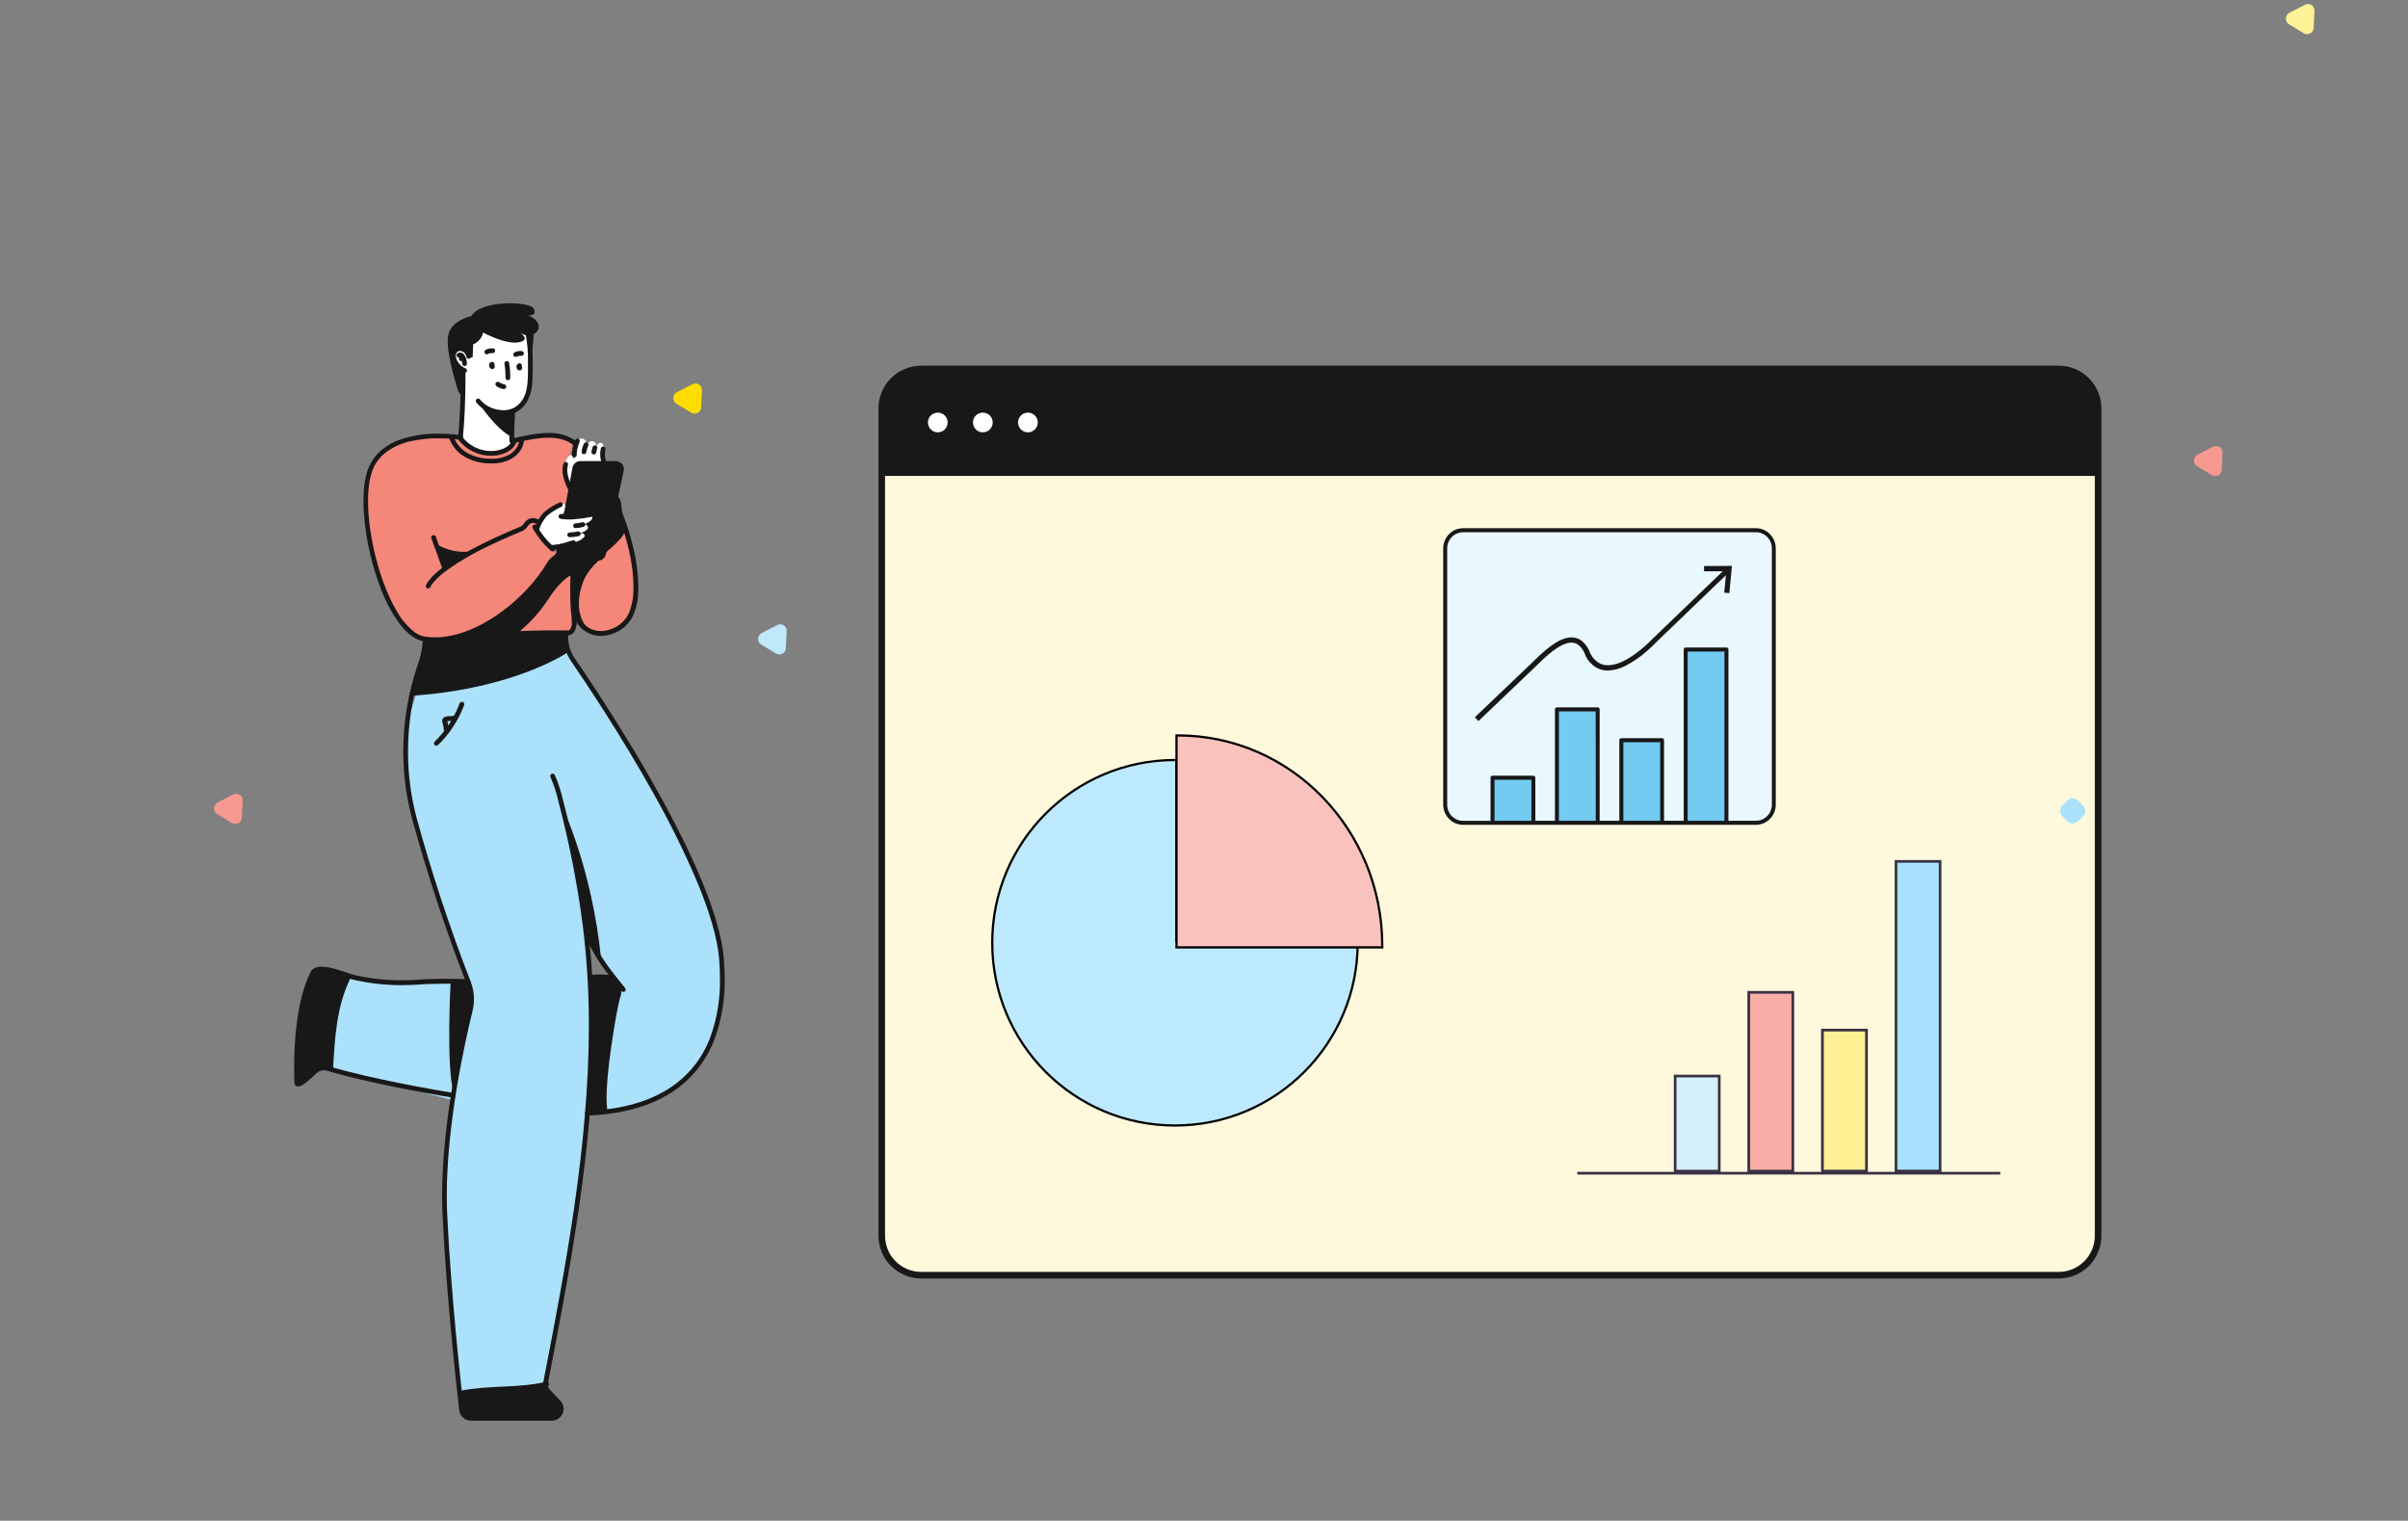 <svg width="540" height="341" viewBox="0 0 540 341" fill="none" xmlns="http://www.w3.org/2000/svg">
<rect x="0" y="0" width="540" height="341" fill="#808080" stroke="none"/>
<g clip-path="url(#clip0_633_39332)">
<g clip-path="url(#clip1_633_39332)">
<path d="M461.645 82.737H206.583C201.697 82.737 197.736 86.699 197.736 91.586V277.096C197.736 281.984 201.697 285.945 206.583 285.945H461.645C466.531 285.945 470.492 281.984 470.492 277.096V91.586C470.492 86.699 466.531 82.737 461.645 82.737Z" fill="#FEF9DC"/>
<path d="M206.583 82.737H461.66C464.006 82.737 466.256 83.67 467.915 85.329C469.574 86.989 470.506 89.239 470.506 91.586V106.725H197.736V91.586C197.736 89.239 198.668 86.989 200.327 85.329C201.986 83.67 204.237 82.737 206.583 82.737Z" fill="#181818"/>
<path d="M210.305 96.947C211.527 96.947 212.517 95.957 212.517 94.735C212.517 93.513 211.527 92.523 210.305 92.523C209.084 92.523 208.094 93.513 208.094 94.735C208.094 95.957 209.084 96.947 210.305 96.947Z" fill="white"/>
<path d="M220.405 96.947C221.626 96.947 222.617 95.957 222.617 94.735C222.617 93.513 221.626 92.523 220.405 92.523C219.184 92.523 218.193 93.513 218.193 94.735C218.193 95.957 219.184 96.947 220.405 96.947Z" fill="white"/>
<path d="M230.512 96.947C231.734 96.947 232.724 95.957 232.724 94.735C232.724 93.513 231.734 92.523 230.512 92.523C229.291 92.523 228.301 93.513 228.301 94.735C228.301 95.957 229.291 96.947 230.512 96.947Z" fill="white"/>
<path d="M206.584 286.683H461.661C464.202 286.683 466.64 285.673 468.437 283.875C470.235 282.077 471.244 279.639 471.244 277.097V91.586C471.244 89.044 470.235 86.606 468.437 84.808C466.64 83.01 464.202 82 461.661 82H206.584C204.042 82 201.604 83.01 199.807 84.808C198.01 86.606 197 89.044 197 91.586V277.097C197 279.639 198.01 282.077 199.807 283.875C201.604 285.673 204.042 286.683 206.584 286.683ZM198.474 91.586C198.474 89.435 199.329 87.372 200.85 85.851C202.37 84.329 204.433 83.475 206.584 83.475H461.661C463.811 83.475 465.874 84.329 467.395 85.851C468.916 87.372 469.77 89.435 469.77 91.586V277.097C469.77 279.248 468.916 281.311 467.395 282.832C465.874 284.353 463.811 285.208 461.661 285.208H206.584C204.433 285.208 202.37 284.353 200.85 282.832C199.329 281.311 198.474 279.248 198.474 277.097V91.586Z" fill="#181818"/>
</g>
</g>
<path d="M435.071 193.155H425.188V262.594H435.071V193.155Z" fill="#A7E1FF"/>
<path d="M418.566 230.99H408.682V262.595H418.566V230.99Z" fill="#CCCCCC"/>
<path d="M402.046 222.521H392.162V262.606H402.046V222.521Z" fill="#CCCCCC"/>
<path d="M385.544 241.289H375.66V262.606H385.544V241.289Z" fill="#D6F0FB"/>
<path d="M435.071 193.155H425.188V262.594H435.071V193.155Z" stroke="#3A3144" stroke-width="0.6" stroke-miterlimit="10"/>
<path d="M418.566 230.99H408.682V262.595H418.566V230.99Z" fill="#FDF194" stroke="#3A3144" stroke-width="0.6" stroke-miterlimit="10"/>
<path d="M402.046 222.521H392.162V262.606H402.046V222.521Z" fill="#F8ADA6" stroke="#3A3144" stroke-width="0.6" stroke-miterlimit="10"/>
<path d="M385.544 241.289H375.66V262.606H385.544V241.289Z" stroke="#3A3144" stroke-width="0.6" stroke-miterlimit="10"/>
<path d="M353.711 263.076H448.563" stroke="#3A3144" stroke-width="0.6" stroke-miterlimit="10"/>
<path d="M263.835 170.766V170.421H263.49C240.859 170.421 222.512 188.769 222.512 211.4C222.512 234.031 240.859 252.379 263.49 252.379C286.122 252.379 304.469 234.031 304.469 211.4V211.056H304.125H263.835V170.766Z" fill="#BDE9FF" stroke="black" stroke-width="0.5"/>
<path d="M264.178 164.911H263.834V165.255V212.088V212.433H264.178H309.634H309.978V212.088C309.971 186.041 289.476 164.911 264.178 164.911Z" fill="#F9C2BC" stroke="black" stroke-width="0.5"/>
<path d="M393.773 118.897H328.089C325.88 118.897 324.09 120.723 324.09 122.976V180.424C324.09 182.676 325.88 184.502 328.089 184.502H393.773C395.982 184.502 397.774 182.676 397.774 180.424V122.976C397.774 120.723 395.982 118.897 393.773 118.897Z" fill="#E9F7FE"/>
<path d="M387.16 145.648H378.021V184.507H387.16V145.648Z" fill="#73CBF2"/>
<path d="M372.72 165.977H363.58V184.503H372.72V165.977Z" fill="#73CBF2"/>
<path d="M358.285 159.066H349.146V184.502H358.285V159.066Z" fill="#73CBF2"/>
<path d="M343.843 174.375H334.705V184.503H343.843V174.375Z" fill="#73CBF2"/>
<path d="M382.137 126.928V128.097H386.337L370.542 143.292L370.483 143.355C369.359 144.515 368.139 145.576 366.839 146.527C365.874 147.247 364.842 147.868 363.758 148.381C362.77 148.867 361.694 149.139 360.599 149.178C359.842 149.192 359.096 148.988 358.447 148.589C357.669 148.073 357.038 147.355 356.621 146.509C356.264 145.463 355.651 144.528 354.843 143.79C354.16 143.224 353.305 142.918 352.425 142.925C350.758 142.925 349.117 143.863 347.642 144.955C346.358 145.947 345.141 147.028 344.002 148.19L330.748 160.825L331.534 161.704L344.772 149.069C345.876 147.934 347.057 146.877 348.305 145.906C349.688 144.869 351.193 144.094 352.411 144.094C353.023 144.092 353.614 144.31 354.083 144.71C354.763 145.329 355.268 146.12 355.555 147.003V147.039V147.071C356.069 148.103 356.847 148.976 357.802 149.6C358.63 150.109 359.582 150.373 360.549 150.361C361.893 150.312 363.212 149.967 364.413 149.35C366.156 148.467 367.783 147.36 369.252 146.056C370.465 145.009 371.243 144.175 371.32 144.098L387.041 128.981L386.666 132.887L387.813 133L388.391 126.892L382.137 126.928Z" fill="#181818"/>
<path d="M323.645 122.976V180.424C323.645 181.626 324.112 182.778 324.947 183.628C325.779 184.478 326.91 184.955 328.089 184.955H393.773C394.953 184.955 396.083 184.478 396.916 183.628C397.75 182.778 398.218 181.626 398.218 180.424V122.976C398.218 121.774 397.75 120.621 396.916 119.772C396.083 118.922 394.953 118.444 393.773 118.444H328.089C326.91 118.444 325.779 118.922 324.947 119.772C324.112 120.621 323.645 121.774 323.645 122.976ZM343.414 184.049H335.147V174.845H343.414V184.049ZM357.855 184.049H349.584V159.519H357.837L357.855 184.049ZM364.043 184.049V166.43H372.296V184.049H364.043ZM386.711 184.049H378.466V146.096H386.715L386.711 184.049ZM396.307 120.411C396.637 120.748 396.897 121.148 397.077 121.588C397.254 122.028 397.347 122.5 397.347 122.976V180.424C397.347 181.385 396.972 182.307 396.305 182.987C395.638 183.667 394.733 184.049 393.792 184.049H387.604V145.643C387.604 145.524 387.558 145.411 387.475 145.326C387.433 145.283 387.384 145.249 387.33 145.226C387.276 145.203 387.217 145.19 387.159 145.19H378.02C377.903 145.19 377.791 145.238 377.706 145.323C377.623 145.408 377.577 145.523 377.577 145.643V184.049H373.167V165.977C373.167 165.857 373.121 165.741 373.038 165.656C372.953 165.571 372.841 165.524 372.724 165.524H363.579C363.463 165.524 363.35 165.571 363.265 165.656C363.182 165.741 363.136 165.857 363.136 165.977V184.049H358.726V159.066C358.726 158.946 358.68 158.831 358.597 158.746C358.512 158.661 358.4 158.613 358.283 158.613H349.138C349.022 158.613 348.909 158.661 348.826 158.746C348.741 158.831 348.695 158.946 348.695 159.066V184.049H344.303V174.392C344.303 174.272 344.257 174.157 344.174 174.072C344.09 173.987 343.977 173.939 343.86 173.939H334.704C334.645 173.939 334.587 173.95 334.532 173.973C334.478 173.995 334.429 174.028 334.387 174.07C334.347 174.113 334.315 174.163 334.292 174.218C334.27 174.273 334.258 174.333 334.258 174.392V184.067H328.089C327.145 184.067 326.243 183.685 325.575 183.005C324.908 182.325 324.533 181.403 324.533 180.442V122.976C324.533 122.015 324.908 121.092 325.575 120.412C326.243 119.733 327.145 119.351 328.089 119.351H393.773C394.243 119.348 394.709 119.44 395.144 119.622C395.579 119.804 395.974 120.072 396.307 120.411Z" fill="#181818"/>
<path d="M48.656 182.507L51.991 184.531C52.924 185.096 54.22 184.482 54.228 183.359L54.417 179.491C54.483 178.36 53.287 177.659 52.278 178.169L48.805 179.945C47.805 180.513 47.715 181.885 48.656 182.507Z" fill="#F69991"/>
<path d="M151.657 90.507L154.992 92.531C155.925 93.095 157.22 92.482 157.227 91.359L157.416 87.492C157.483 86.36 156.287 85.659 155.279 86.169L151.806 87.945C150.806 88.513 150.714 89.885 151.657 90.507Z" fill="#FFDD00"/>
<path d="M170.657 144.507L173.991 146.531C174.925 147.096 176.22 146.482 176.228 145.359L176.416 141.491C176.483 140.36 175.287 139.659 174.278 140.169L170.805 141.945C169.805 142.513 169.715 143.885 170.657 144.507Z" fill="#BFE8FB"/>
<path d="M463.579 184.15L462.539 183.099C461.82 182.373 461.82 181.242 462.539 180.596L463.579 179.545C464.299 178.818 465.418 178.818 466.057 179.545L467.095 180.596C467.815 181.322 467.815 182.453 467.095 183.099L466.057 184.15C465.337 184.796 464.218 184.796 463.579 184.15Z" fill="#ABE1FA"/>
<path d="M492.656 104.507L495.991 106.531C496.924 107.096 498.22 106.482 498.228 105.359L498.417 101.491C498.483 100.36 497.287 99.659 496.278 100.169L492.805 101.945C491.805 102.513 491.715 103.885 492.656 104.507Z" fill="#F69991"/>
<g clip-path="url(#clip2_633_39332)">
<path d="M103.375 312.156V316.051C103.374 316.312 103.425 316.571 103.525 316.813C103.625 317.055 103.772 317.274 103.958 317.459C104.143 317.644 104.363 317.791 104.606 317.89C104.848 317.99 105.108 318.041 105.37 318.04H124.292C124.641 318.041 124.982 317.941 125.275 317.752C125.568 317.564 125.8 317.295 125.943 316.977C126.086 316.66 126.135 316.309 126.082 315.965C126.029 315.621 125.878 315.3 125.647 315.04L122.559 311.539L122.42 309.943L103.375 312.156Z" fill="#181818"/>
<path d="M160.01 207.618C154.143 187.035 137.407 161.521 126.981 145.055L96.047 146.614L92.314 158.903C85.791 176.837 104.906 219.902 104.906 219.902C95.969 220.631 86.978 220.36 78.101 219.094L76.901 222.631C75.996 225.297 75.384 228.053 75.077 230.851C74.629 234.921 74.095 239.251 74.186 239.613L101.669 246.72C98.538 265.415 100.89 293.504 103.365 312.156L122.463 310.56C125.834 293.536 130.389 266.771 131.797 249.625C157.551 248.689 166.378 229.978 160.01 207.618ZM132.277 219.221L131.573 210.002L137.626 219.221H132.277Z" fill="#ABE1FA"/>
<path d="M140.4 118.854C136.059 118.067 136.133 121.269 135.371 124.27C135.3 124.537 135.142 124.773 134.922 124.939C134.702 125.106 134.431 125.195 134.155 125.19C131.584 125.153 126.437 125.047 126.437 125.047L123.941 123.451C122.551 122.013 121.276 120.469 120.128 118.833C121.253 116.455 123.995 112.401 127.125 113.327C128.069 111.066 127.285 106.294 126.667 104.022C130.096 97.925 127.995 99.234 122.805 97.207C111.808 98.021 113.557 104.49 104.373 99.654C103.12 96.606 95.947 98.537 93.371 98.01C73.904 101.351 83.088 128.999 90.171 140.203C92.688 144.459 98.075 143.172 102.059 142.927L127.2 142.097C127.587 142.085 127.955 141.927 128.23 141.654C128.504 141.382 128.664 141.015 128.677 140.629C128.731 139.256 128.747 137.283 128.421 136.58C130.715 142.486 134.965 143.406 140.016 139.826C144.24 134.58 142.064 124.632 140.4 118.854Z" fill="#F4867A"/>
<path d="M126.884 115.657L128.986 104.708C129.029 104.482 129.152 104.277 129.331 104.132C129.511 103.986 129.736 103.907 129.967 103.91L138.26 103.985C138.414 103.99 138.565 104.028 138.703 104.097C138.84 104.165 138.962 104.263 139.058 104.383C139.154 104.502 139.223 104.642 139.261 104.791C139.298 104.939 139.302 105.095 139.274 105.246L135.247 124.036C135.169 124.393 134.97 124.713 134.683 124.942C134.397 125.17 134.041 125.294 133.674 125.291L126.884 125.201C126.703 125.198 126.525 125.155 126.362 125.075C126.199 124.995 126.057 124.879 125.945 124.737C125.833 124.595 125.754 124.429 125.715 124.253C125.675 124.076 125.676 123.893 125.716 123.717L126.004 122.466L126.884 115.657Z" fill="#181818"/>
<path d="M78.111 219.088C78.111 219.088 74.474 226.536 74.197 239.607C74.197 239.607 72.245 238.618 69.519 241.299L67.525 242.954C67.433 243.033 67.32 243.085 67.2 243.103C67.08 243.121 66.957 243.105 66.846 243.057C66.734 243.008 66.638 242.93 66.57 242.829C66.501 242.729 66.463 242.612 66.458 242.491C66.271 237.958 65.999 222.722 70.597 217.71C70.607 217.715 73.466 216.763 78.111 219.088Z" fill="#181818"/>
<path d="M113.664 92.52L115.232 99.17L114.875 99.553C114.226 100.249 113.443 100.808 112.573 101.195C111.703 101.583 110.763 101.791 109.811 101.807C108.858 101.824 107.912 101.648 107.029 101.291C106.146 100.934 105.344 100.402 104.672 99.728L103.28 98.324L103.877 88.684L101.824 80.704C101.668 80.108 101.721 79.478 101.973 78.916C102.225 78.354 102.662 77.894 103.211 77.613L113.077 70.83L118.736 73.618L118.869 85.54C118.907 88.993 116.933 91.94 113.664 92.52Z" fill="white"/>
<path d="M120.346 118.854C120.346 118.854 121.119 114.736 126.436 112.922C126.436 112.922 127.636 113.72 125.786 115.656C127.977 116.157 130.262 116.064 132.404 115.385C132.404 115.385 133.823 116.279 131.402 117.412L130.484 117.763L131.418 117.63C131.418 117.63 133.167 118.652 129.668 119.705L130.399 119.609C130.526 119.566 130.664 119.573 130.786 119.627C130.909 119.682 131.006 119.78 131.059 119.902C131.112 120.025 131.117 120.163 131.073 120.289C131.029 120.415 130.939 120.52 130.82 120.583C130.324 121.008 130.175 121.258 128.628 121.647C128.628 121.647 124.5 123.03 123.828 122.711C122.472 121.615 121.297 120.313 120.346 118.854Z" fill="white"/>
<path d="M127.952 109.709C127.952 109.709 125.712 105.368 127.04 102.995C128.368 100.622 128.795 103.373 128.795 103.373C128.795 103.373 128.629 99.441 129.627 98.638C130.693 97.771 131.829 98.882 131.403 100C130.976 101.117 131.888 98.335 133.168 99.031C134.176 99.564 133.296 100.659 133.296 100.659C133.296 100.659 134.139 98.893 134.987 99.383C135.835 99.872 134.8 103.053 135.435 103.809L130.384 103.702C129.946 103.694 129.519 103.847 129.186 104.131C128.853 104.416 128.636 104.812 128.576 105.245L127.952 109.709Z" fill="white"/>
<path d="M117.834 74.682C118.256 76.833 118.445 79.023 118.399 81.215C118.399 81.454 118.399 81.694 118.399 81.939C118.399 83.716 118.442 85.663 118.058 87.386C117.894 88.214 117.577 89.004 117.124 89.716C116.644 90.446 115.987 91.044 115.215 91.456C114.498 91.819 113.704 92.001 112.9 91.988C111.904 91.981 110.92 91.769 110.01 91.366C109.087 90.967 108.275 90.352 107.642 89.573C107.598 89.518 107.544 89.472 107.483 89.438C107.422 89.404 107.355 89.382 107.285 89.374C107.216 89.366 107.145 89.372 107.078 89.391C107.01 89.41 106.947 89.442 106.892 89.485C106.837 89.528 106.791 89.582 106.757 89.643C106.723 89.704 106.701 89.771 106.693 89.841C106.685 89.91 106.691 89.98 106.71 90.048C106.729 90.115 106.761 90.178 106.804 90.233C107.541 91.156 108.493 91.887 109.578 92.361C110.623 92.828 111.755 93.072 112.9 93.079C113.881 93.099 114.851 92.874 115.722 92.424C116.65 91.933 117.439 91.215 118.015 90.339C118.774 89.088 119.225 87.675 119.332 86.216C119.487 84.763 119.455 83.295 119.466 81.96C119.466 81.721 119.466 81.476 119.466 81.231C119.512 78.963 119.314 76.695 118.874 74.469C118.843 74.328 118.758 74.205 118.636 74.127C118.515 74.048 118.367 74.021 118.226 74.052C118.084 74.082 117.961 74.167 117.882 74.288C117.804 74.41 117.777 74.557 117.807 74.698L117.834 74.682Z" fill="#181818"/>
<path d="M110.096 81.188C109.975 81.258 109.873 81.357 109.8 81.476C109.728 81.595 109.686 81.73 109.68 81.869V81.912C109.681 82.115 109.746 82.312 109.866 82.476C109.921 82.555 109.997 82.617 110.085 82.657L110.202 82.71C110.282 82.746 110.369 82.761 110.456 82.756C110.543 82.75 110.627 82.723 110.701 82.678C110.776 82.632 110.838 82.569 110.882 82.494C110.926 82.419 110.951 82.334 110.954 82.247V82.135C110.954 82.05 110.938 81.965 110.906 81.885C110.869 81.805 110.832 81.72 110.789 81.641C110.731 81.512 110.624 81.412 110.492 81.362C110.36 81.313 110.214 81.317 110.085 81.375C110.021 81.404 109.964 81.445 109.916 81.497C109.868 81.548 109.831 81.609 109.807 81.674C109.783 81.74 109.772 81.81 109.775 81.88C109.777 81.95 109.794 82.019 109.824 82.082L109.936 82.332L110.421 82.109H109.888V82.226H110.421L110.64 81.742L110.522 81.689L110.304 82.178L110.741 81.875H110.698H110.741H110.698H110.741L110.597 81.917H110.746V81.875L110.602 81.917H110.533H110.757H110.533H110.757H110.512L110.629 82.125C110.666 82.106 110.696 82.078 110.719 82.043C110.741 82.008 110.754 81.969 110.757 81.928H110.512L110.629 82.135C110.752 82.065 110.842 81.948 110.879 81.812C110.916 81.675 110.897 81.529 110.826 81.406C110.756 81.284 110.639 81.194 110.502 81.157C110.365 81.12 110.219 81.139 110.096 81.21V81.188Z" fill="#181818"/>
<path d="M116.229 81.508C116.107 81.577 116.006 81.676 115.933 81.795C115.86 81.914 115.819 82.049 115.812 82.189V82.231C115.814 82.434 115.879 82.632 115.999 82.795C116.054 82.874 116.13 82.937 116.218 82.976L116.335 83.029C116.414 83.064 116.501 83.08 116.587 83.075C116.674 83.069 116.757 83.043 116.831 82.997C116.906 82.952 116.969 82.889 117.013 82.814C117.058 82.739 117.083 82.654 117.087 82.567V82.455C117.087 82.369 117.071 82.284 117.039 82.205L116.922 81.96C116.864 81.832 116.757 81.732 116.625 81.682C116.493 81.632 116.347 81.636 116.218 81.694C116.154 81.723 116.096 81.764 116.047 81.815C115.999 81.866 115.961 81.927 115.937 81.992C115.912 82.058 115.9 82.128 115.903 82.198C115.905 82.269 115.922 82.338 115.951 82.401C115.994 82.481 116.031 82.566 116.068 82.652L116.554 82.428H116.021V82.545H116.554L116.772 82.061L116.655 82.008L116.436 82.497L116.874 82.194H116.836H116.879H116.842H116.885L116.74 82.237H116.89V82.194L116.746 82.237H116.666H116.895H116.666H116.895H116.65L116.767 82.444C116.803 82.426 116.834 82.399 116.856 82.365C116.879 82.332 116.892 82.293 116.895 82.253H116.65L116.767 82.46C116.89 82.389 116.98 82.273 117.017 82.136C117.054 82 117.035 81.854 116.965 81.731C116.894 81.609 116.777 81.519 116.64 81.482C116.503 81.445 116.357 81.464 116.234 81.534L116.229 81.508Z" fill="#181818"/>
<path d="M104.378 82.587C103.887 82.391 103.446 82.087 103.087 81.698C102.728 81.31 102.461 80.847 102.304 80.342C102.247 80.151 102.216 79.952 102.213 79.752C102.211 79.642 102.224 79.533 102.25 79.427C102.277 79.302 102.329 79.183 102.404 79.077C102.478 78.972 102.573 78.883 102.682 78.816C102.827 78.74 102.988 78.701 103.152 78.704C103.407 78.707 103.656 78.781 103.872 78.917C104.249 79.177 104.507 79.574 104.592 80.023C104.606 80.092 104.633 80.157 104.672 80.215C104.712 80.272 104.762 80.322 104.82 80.361C104.879 80.399 104.944 80.426 105.013 80.439C105.082 80.453 105.153 80.452 105.221 80.438C105.29 80.424 105.356 80.397 105.415 80.357C105.473 80.318 105.523 80.267 105.562 80.208C105.6 80.149 105.627 80.083 105.64 80.014C105.653 79.945 105.652 79.874 105.637 79.805C105.493 79.078 105.065 78.437 104.448 78.023C104.062 77.773 103.612 77.64 103.152 77.64C102.801 77.635 102.455 77.723 102.149 77.895C101.913 78.035 101.708 78.221 101.547 78.442C101.385 78.664 101.271 78.916 101.21 79.183C101.168 79.37 101.147 79.56 101.146 79.752C101.151 80.047 101.194 80.34 101.274 80.624C101.473 81.288 101.82 81.898 102.288 82.409C102.756 82.92 103.334 83.319 103.978 83.577C104.11 83.63 104.257 83.629 104.388 83.573C104.518 83.518 104.621 83.413 104.674 83.282C104.728 83.15 104.726 83.004 104.671 82.873C104.615 82.743 104.51 82.64 104.378 82.587Z" fill="#181818"/>
<path d="M103.279 80.029L103.173 79.906V80.077C103.212 80.07 103.249 80.054 103.279 80.029L103.173 79.906V80.077C103.243 80.142 103.297 80.222 103.333 80.311C103.527 80.694 103.636 81.115 103.653 81.545C103.653 81.686 103.709 81.821 103.809 81.921C103.909 82.021 104.045 82.077 104.186 82.077C104.327 82.077 104.463 82.021 104.563 81.921C104.663 81.821 104.719 81.686 104.719 81.545C104.696 80.962 104.549 80.391 104.287 79.869C104.174 79.606 103.989 79.379 103.754 79.215C103.579 79.102 103.375 79.043 103.167 79.044C102.946 79.042 102.732 79.119 102.565 79.263C102.459 79.356 102.394 79.489 102.386 79.63C102.377 79.771 102.425 79.91 102.519 80.015C102.613 80.121 102.746 80.185 102.887 80.194C103.029 80.202 103.168 80.154 103.274 80.061L103.279 80.029Z" fill="#181818"/>
<path d="M103.951 80.694L103.625 80.545L103.785 80.864C103.858 80.827 103.916 80.767 103.951 80.694L103.625 80.545L103.785 80.864L103.673 80.635V80.896C103.712 80.892 103.75 80.882 103.785 80.864L103.673 80.635L103.577 80.853H103.673V80.614L103.577 80.832L103.625 80.725L103.535 80.805L103.577 80.832L103.625 80.725L103.535 80.805V80.843C103.561 80.912 103.602 80.975 103.654 81.028C103.707 81.081 103.77 81.122 103.839 81.149C103.909 81.176 103.983 81.188 104.058 81.185C104.132 81.181 104.205 81.162 104.271 81.129C104.338 81.096 104.397 81.049 104.444 80.992C104.492 80.934 104.527 80.868 104.547 80.796C104.567 80.725 104.571 80.65 104.561 80.576C104.55 80.502 104.524 80.432 104.484 80.369C104.44 80.27 104.38 80.179 104.308 80.098C104.215 79.99 104.098 79.906 103.967 79.853C103.864 79.81 103.753 79.788 103.641 79.789C103.513 79.787 103.387 79.816 103.273 79.874C103.129 79.945 103.014 80.063 102.948 80.21C102.89 80.337 102.885 80.483 102.934 80.614C102.983 80.746 103.082 80.853 103.209 80.912C103.273 80.941 103.342 80.958 103.412 80.961C103.482 80.964 103.552 80.953 103.618 80.928C103.684 80.904 103.745 80.867 103.796 80.82C103.848 80.772 103.889 80.715 103.919 80.651L103.951 80.694Z" fill="#181818"/>
<path d="M103.317 83.146C103.317 83.774 103.317 84.492 103.317 85.274C103.317 89.168 103.093 94.52 102.741 98.074C102.727 98.215 102.77 98.354 102.86 98.463C102.95 98.572 103.08 98.641 103.221 98.654C103.361 98.667 103.5 98.625 103.609 98.537C103.718 98.448 103.787 98.32 103.802 98.18C104.159 94.573 104.383 89.206 104.383 85.274C104.383 84.492 104.383 83.769 104.383 83.146C104.381 83.076 104.365 83.007 104.337 82.944C104.308 82.88 104.267 82.823 104.216 82.775C104.165 82.727 104.105 82.689 104.039 82.665C103.974 82.64 103.904 82.628 103.834 82.63C103.764 82.632 103.695 82.648 103.631 82.677C103.567 82.705 103.51 82.746 103.462 82.797C103.414 82.848 103.376 82.908 103.351 82.973C103.326 83.039 103.315 83.108 103.317 83.178V83.146Z" fill="#181818"/>
<path d="M114.432 92.233C114.384 93.568 114.234 96.276 114.234 98.037C114.234 98.34 114.234 98.617 114.234 98.856C114.234 98.997 114.291 99.133 114.391 99.232C114.491 99.332 114.626 99.388 114.768 99.388C114.84 99.388 114.912 99.374 114.978 99.345C115.045 99.317 115.105 99.275 115.155 99.223C115.205 99.171 115.243 99.109 115.268 99.041C115.294 98.974 115.305 98.902 115.301 98.83C115.301 98.612 115.301 98.351 115.301 98.058C115.301 96.35 115.45 93.648 115.498 92.291C115.498 92.15 115.442 92.015 115.342 91.915C115.242 91.815 115.107 91.759 114.965 91.759C114.824 91.759 114.688 91.815 114.588 91.915C114.488 92.015 114.432 92.15 114.432 92.291V92.233Z" fill="#181818"/>
<path d="M113.135 81.593C113.284 82.452 113.359 83.323 113.359 84.194C113.359 84.37 113.359 84.54 113.359 84.726C113.359 84.868 113.415 85.003 113.515 85.103C113.615 85.202 113.751 85.258 113.892 85.258C114.034 85.258 114.169 85.202 114.269 85.103C114.369 85.003 114.426 84.868 114.426 84.726C114.426 84.546 114.426 84.365 114.426 84.194C114.425 83.262 114.345 82.331 114.186 81.412C114.162 81.271 114.082 81.145 113.965 81.062C113.848 80.98 113.703 80.947 113.562 80.971C113.42 80.995 113.294 81.074 113.211 81.19C113.128 81.307 113.095 81.452 113.119 81.593H113.135Z" fill="#181818"/>
<path d="M109.465 79.364C109.689 79.235 109.943 79.168 110.201 79.172H110.425C110.495 79.183 110.566 79.18 110.634 79.163C110.702 79.146 110.766 79.116 110.822 79.075C110.879 79.033 110.927 78.981 110.963 78.921C110.999 78.861 111.023 78.794 111.033 78.725C111.044 78.656 111.041 78.585 111.024 78.517C111.007 78.45 110.977 78.386 110.936 78.329C110.894 78.273 110.842 78.225 110.781 78.189C110.721 78.153 110.655 78.129 110.585 78.119C110.458 78.108 110.329 78.108 110.201 78.119C109.754 78.118 109.315 78.233 108.927 78.454C108.863 78.487 108.807 78.533 108.761 78.588C108.716 78.644 108.682 78.708 108.662 78.777C108.642 78.846 108.636 78.918 108.645 78.99C108.653 79.061 108.676 79.129 108.712 79.192C108.748 79.254 108.796 79.308 108.854 79.351C108.911 79.394 108.977 79.425 109.047 79.442C109.117 79.459 109.19 79.462 109.261 79.45C109.332 79.439 109.399 79.413 109.46 79.374L109.465 79.364Z" fill="#181818"/>
<path d="M115.897 79.981C116.122 79.854 116.375 79.788 116.633 79.789C116.708 79.784 116.783 79.784 116.857 79.789C116.927 79.8 116.999 79.796 117.067 79.779C117.136 79.762 117.201 79.732 117.258 79.69C117.315 79.648 117.363 79.595 117.399 79.535C117.436 79.474 117.46 79.407 117.471 79.337C117.481 79.267 117.478 79.196 117.461 79.127C117.444 79.059 117.413 78.994 117.371 78.938C117.329 78.881 117.276 78.833 117.215 78.796C117.155 78.76 117.087 78.736 117.017 78.725C116.89 78.709 116.762 78.7 116.633 78.699C116.185 78.697 115.745 78.814 115.359 79.039C115.238 79.11 115.149 79.226 115.113 79.362C115.078 79.497 115.097 79.641 115.167 79.763C115.202 79.823 115.249 79.876 115.305 79.919C115.36 79.961 115.424 79.992 115.492 80.01C115.56 80.028 115.631 80.032 115.7 80.022C115.77 80.013 115.837 79.99 115.897 79.954V79.981Z" fill="#181818"/>
<path d="M111.311 86.578C111.787 86.916 112.334 87.142 112.911 87.237C113.052 87.261 113.197 87.227 113.314 87.144C113.43 87.06 113.509 86.934 113.532 86.793C113.555 86.652 113.522 86.507 113.438 86.391C113.355 86.275 113.228 86.197 113.087 86.173C112.673 86.103 112.281 85.939 111.94 85.695C111.825 85.613 111.683 85.58 111.544 85.603C111.405 85.626 111.281 85.703 111.199 85.817C111.158 85.874 111.128 85.938 111.112 86.006C111.096 86.075 111.093 86.145 111.105 86.215C111.116 86.284 111.141 86.35 111.178 86.41C111.215 86.469 111.264 86.521 111.321 86.562L111.311 86.578Z" fill="#181818"/>
<path d="M103.385 97.59C101.727 97.351 100.053 97.233 98.377 97.239C95.424 97.186 92.483 97.64 89.684 98.58C88.207 99.1 86.832 99.873 85.62 100.862C84.352 101.911 83.355 103.248 82.713 104.761C81.871 106.746 81.508 109.39 81.508 112.38C81.508 118.466 83.028 126.01 85.476 132.202C86.535 135.032 87.99 137.699 89.796 140.123C90.538 141.09 91.414 141.946 92.398 142.666C93.255 143.296 94.253 143.709 95.305 143.869C96.032 143.964 96.764 144.012 97.497 144.012C102.873 144.012 108.281 141.581 112.905 138.24C117.529 134.899 121.374 130.611 123.572 126.781C123.843 126.332 124.206 125.946 124.638 125.648C124.952 125.43 125.229 125.164 125.46 124.86C125.743 124.508 125.9 124.072 125.908 123.621C125.893 123.129 125.704 122.657 125.374 122.291C125.286 122.181 125.159 122.111 125.019 122.095C124.879 122.079 124.738 122.119 124.628 122.206C124.573 122.249 124.527 122.303 124.492 122.365C124.458 122.426 124.437 122.493 124.429 122.563C124.421 122.633 124.427 122.703 124.446 122.771C124.466 122.838 124.499 122.901 124.543 122.956C124.712 123.138 124.812 123.373 124.825 123.621C124.813 123.844 124.729 124.057 124.585 124.227C124.413 124.433 124.212 124.612 123.988 124.759C123.446 125.149 122.992 125.647 122.654 126.222C120.521 129.893 116.788 134.096 112.26 137.352C107.732 140.608 102.521 142.922 97.476 142.922C96.789 142.923 96.103 142.878 95.422 142.789C94.543 142.652 93.71 142.304 92.996 141.773C91.324 140.463 89.94 138.824 88.932 136.958C85.145 130.574 82.532 120.115 82.532 112.353C82.532 109.448 82.9 106.921 83.652 105.15C84.23 103.793 85.124 102.593 86.26 101.649C87.977 100.301 89.986 99.37 92.126 98.931C94.168 98.478 96.254 98.258 98.345 98.276C99.748 98.276 100.959 98.362 101.823 98.447C102.249 98.489 102.591 98.532 102.825 98.564L103.092 98.601H103.177C103.316 98.624 103.459 98.591 103.574 98.509C103.689 98.427 103.767 98.303 103.79 98.165C103.814 98.026 103.781 97.883 103.699 97.769C103.617 97.654 103.492 97.576 103.353 97.553L103.385 97.59Z" fill="#181818"/>
<path d="M121.071 116.673C120.924 116.575 120.769 116.491 120.607 116.423C120.26 116.27 119.887 116.186 119.508 116.178C119.134 116.176 118.766 116.271 118.441 116.455C118.041 116.689 117.707 117.02 117.471 117.418C117.249 117.76 116.924 118.023 116.543 118.168C112.878 119.65 109.291 121.317 105.796 123.163C103.642 124.291 101.572 125.57 99.599 126.989C97.785 128.34 96.324 129.723 95.556 131.149C95.517 131.211 95.491 131.28 95.481 131.352C95.47 131.424 95.474 131.498 95.493 131.568C95.511 131.638 95.545 131.704 95.59 131.761C95.635 131.819 95.692 131.866 95.757 131.9C95.821 131.935 95.892 131.955 95.965 131.961C96.038 131.967 96.111 131.958 96.18 131.934C96.249 131.911 96.313 131.873 96.367 131.824C96.421 131.775 96.465 131.715 96.495 131.649C97.118 130.468 98.484 129.138 100.228 127.845C103.162 125.779 106.273 123.974 109.524 122.451C112.724 120.902 115.561 119.711 116.932 119.152C117.525 118.925 118.028 118.512 118.366 117.976C118.508 117.733 118.708 117.529 118.948 117.381C119.112 117.293 119.295 117.245 119.481 117.242C119.713 117.248 119.942 117.301 120.153 117.397L120.366 117.503L120.42 117.535L120.479 117.439L120.415 117.53L120.473 117.434L120.409 117.524C120.466 117.565 120.531 117.594 120.6 117.61C120.669 117.626 120.74 117.627 120.809 117.616C120.879 117.604 120.945 117.578 121.004 117.541C121.064 117.503 121.115 117.454 121.156 117.397C121.237 117.281 121.269 117.139 121.245 117C121.221 116.862 121.143 116.738 121.028 116.657L121.071 116.673Z" fill="#181818"/>
<path d="M125.434 112.688C124.275 113.226 123.185 113.899 122.186 114.694C121.599 115.228 121.105 115.855 120.725 116.551C120.322 117.227 120.018 117.958 119.823 118.721C119.801 118.855 119.832 118.993 119.908 119.105C119.985 119.218 120.102 119.297 120.235 119.326C120.368 119.355 120.507 119.333 120.624 119.263C120.741 119.193 120.827 119.081 120.863 118.95C121.036 118.294 121.3 117.666 121.647 117.083C121.969 116.489 122.383 115.951 122.874 115.487C123.815 114.751 124.837 114.125 125.919 113.619C126.041 113.553 126.132 113.442 126.172 113.309C126.213 113.177 126.201 113.034 126.137 112.911C126.074 112.788 125.966 112.694 125.834 112.649C125.703 112.605 125.559 112.613 125.434 112.672V112.688Z" fill="#181818"/>
<path d="M132.299 114.864C131.133 115.098 129.954 115.258 128.768 115.343C128.341 115.375 127.92 115.396 127.499 115.396C126.963 115.4 126.427 115.355 125.899 115.263C125.757 115.237 125.611 115.268 125.493 115.349C125.374 115.431 125.293 115.556 125.267 115.697C125.241 115.838 125.272 115.983 125.353 116.102C125.435 116.22 125.56 116.301 125.701 116.327C126.298 116.436 126.903 116.488 127.51 116.481C127.963 116.481 128.416 116.481 128.859 116.428C130.088 116.336 131.309 116.169 132.518 115.928C132.588 115.914 132.654 115.887 132.714 115.848C132.773 115.809 132.824 115.758 132.864 115.699C132.904 115.64 132.932 115.574 132.946 115.504C132.96 115.434 132.961 115.362 132.947 115.292C132.933 115.222 132.906 115.156 132.866 115.097C132.827 115.037 132.776 114.986 132.717 114.946C132.658 114.907 132.591 114.879 132.522 114.865C132.452 114.851 132.38 114.85 132.31 114.864H132.299Z" fill="#181818"/>
<path d="M130.553 117.12C130.066 117.263 129.562 117.344 129.055 117.359C128.913 117.364 128.779 117.424 128.682 117.526C128.585 117.629 128.533 117.766 128.537 117.907C128.542 118.048 128.602 118.182 128.705 118.279C128.808 118.376 128.945 118.428 129.087 118.423C129.687 118.407 130.282 118.312 130.857 118.141C130.993 118.102 131.108 118.01 131.176 117.886C131.244 117.763 131.26 117.617 131.22 117.482C131.2 117.414 131.168 117.351 131.123 117.296C131.079 117.241 131.024 117.195 130.962 117.162C130.9 117.128 130.832 117.107 130.762 117.1C130.692 117.093 130.621 117.1 130.553 117.12Z" fill="#181818"/>
<path d="M129.568 119.184C128.967 119.306 128.357 119.376 127.744 119.392C127.674 119.394 127.605 119.41 127.541 119.438C127.477 119.467 127.42 119.508 127.372 119.559C127.324 119.61 127.286 119.669 127.261 119.735C127.236 119.8 127.225 119.87 127.227 119.94C127.229 120.009 127.245 120.078 127.273 120.142C127.302 120.206 127.343 120.263 127.394 120.311C127.445 120.359 127.505 120.396 127.571 120.421C127.636 120.446 127.706 120.458 127.776 120.456C128.448 120.436 129.117 120.359 129.776 120.227C129.918 120.199 130.042 120.117 130.123 119.998C130.203 119.878 130.233 119.732 130.205 119.591C130.178 119.45 130.095 119.326 129.976 119.245C129.856 119.165 129.71 119.135 129.568 119.163V119.184Z" fill="#181818"/>
<path d="M128.474 121.157L126.389 121.785L125.77 121.961C125.165 122.116 124.544 122.194 123.919 122.195H123.834C123.693 122.195 123.557 122.251 123.457 122.351C123.357 122.45 123.301 122.586 123.301 122.727C123.301 122.868 123.357 123.003 123.457 123.103C123.557 123.203 123.693 123.259 123.834 123.259H123.925C124.644 123.26 125.361 123.17 126.058 122.993C126.287 122.934 126.506 122.865 126.719 122.801L128.799 122.174C128.924 122.125 129.026 122.031 129.085 121.911C129.144 121.791 129.155 121.654 129.117 121.526C129.078 121.398 128.993 121.289 128.878 121.221C128.763 121.153 128.626 121.13 128.496 121.157H128.474Z" fill="#181818"/>
<path d="M124.271 122.69C122.705 121.341 121.398 119.718 120.415 117.902C120.38 117.84 120.334 117.786 120.278 117.743C120.222 117.699 120.158 117.667 120.089 117.649C120.021 117.63 119.95 117.625 119.879 117.634C119.809 117.642 119.741 117.665 119.679 117.7C119.618 117.735 119.564 117.781 119.52 117.837C119.477 117.893 119.444 117.957 119.426 118.025C119.407 118.093 119.402 118.164 119.41 118.234C119.419 118.305 119.442 118.372 119.477 118.434C120.525 120.361 121.912 122.084 123.573 123.52C123.68 123.612 123.82 123.658 123.962 123.648C124.103 123.637 124.235 123.571 124.327 123.464C124.42 123.357 124.466 123.217 124.456 123.076C124.445 122.935 124.379 122.804 124.271 122.711V122.69Z" fill="#181818"/>
<path d="M96.745 120.711L99.177 127.44L99.561 127.302H99.156C99.15 127.348 99.15 127.395 99.156 127.44L99.54 127.302H99.476L99.14 127.238V127.302H99.481L99.145 127.238L99.343 127.276L99.151 127.222L99.348 127.26L99.156 127.206V127.276C99.137 127.338 99.128 127.402 99.129 127.467C99.126 127.582 99.154 127.696 99.209 127.797C99.252 127.868 99.306 127.931 99.369 127.983C99.447 128.043 99.539 128.083 99.636 128.1H99.737C99.845 128.1 99.951 128.068 100.041 128.01C100.145 127.947 100.224 127.851 100.265 127.738C100.294 127.667 100.308 127.591 100.308 127.515C100.311 127.418 100.287 127.322 100.239 127.238C100.202 127.162 100.147 127.096 100.079 127.047C99.984 126.975 99.867 126.938 99.748 126.94C99.663 126.938 99.578 126.957 99.501 126.994C99.425 127.032 99.358 127.087 99.307 127.156C99.257 127.224 99.223 127.304 99.209 127.388C99.196 127.472 99.203 127.558 99.229 127.639C99.256 127.72 99.302 127.793 99.363 127.853C99.424 127.912 99.499 127.956 99.58 127.981C99.662 128.006 99.748 128.011 99.832 127.995C99.916 127.98 99.995 127.945 100.063 127.893L99.748 127.499V128.031C99.863 128.034 99.975 127.994 100.063 127.919L99.748 127.526L99.439 127.935C99.528 128.002 99.636 128.039 99.748 128.042V127.51L99.439 127.919L99.743 127.52L99.268 127.685C99.299 127.779 99.359 127.861 99.439 127.919L99.743 127.52L99.268 127.685L99.705 127.536H99.241C99.233 127.585 99.233 127.636 99.241 127.685L99.679 127.536L99.284 127.297C99.236 127.367 99.212 127.451 99.215 127.536H99.679L99.284 127.297L99.705 127.552L99.439 127.137C99.375 127.178 99.322 127.232 99.284 127.297L99.705 127.552L99.439 127.137L99.711 127.557V127.052C99.614 127.051 99.52 127.079 99.439 127.132L99.711 127.552L99.791 127.068H99.711V127.584L99.791 127.1L99.705 127.632L99.796 127.1L99.716 127.557L100.004 127.196C99.943 127.148 99.872 127.115 99.796 127.1L99.716 127.557L100.004 127.196L99.727 127.542L100.148 127.393C100.12 127.315 100.07 127.246 100.004 127.196L99.727 127.542L100.148 127.393L99.796 127.515H100.169C100.175 127.474 100.175 127.433 100.169 127.393L99.817 127.515L100.148 127.611V127.515H99.801L100.132 127.611C100.164 127.52 100.182 127.425 100.185 127.329C100.185 127.253 100.172 127.177 100.148 127.105L97.732 120.354C97.685 120.221 97.586 120.112 97.458 120.051C97.33 119.99 97.183 119.982 97.049 120.03C96.916 120.077 96.806 120.175 96.745 120.303C96.684 120.431 96.677 120.577 96.724 120.711H96.745Z" fill="#181818"/>
<path d="M103.978 142.885H104.666C108.655 142.885 117.701 142.353 124.074 142.353C125.082 142.353 126.015 142.353 126.858 142.395V141.863L126.688 142.395C127.092 142.513 127.523 142.5 127.919 142.358C128.354 142.184 128.708 141.854 128.911 141.432C129.203 140.805 129.338 140.117 129.306 139.427C129.304 138.991 129.275 138.556 129.221 138.123C129.018 136.131 128.927 134.13 128.949 132.128C128.949 130.335 128.997 128.611 129.039 127.34C129.039 126.701 129.087 126.175 129.103 125.807C129.119 125.44 129.13 125.233 129.13 125.233C129.138 125.092 129.089 124.953 128.995 124.848C128.9 124.743 128.768 124.679 128.626 124.672C128.485 124.664 128.346 124.713 128.24 124.807C128.135 124.901 128.071 125.033 128.063 125.174C128.063 125.174 127.877 128.521 127.877 132.133C127.853 134.178 127.945 136.222 128.154 138.256C128.204 138.646 128.23 139.039 128.234 139.432C128.3 140.041 128.153 140.653 127.818 141.166C127.741 141.257 127.642 141.326 127.53 141.368C127.44 141.402 127.344 141.419 127.247 141.416C127.187 141.423 127.126 141.423 127.066 141.416H127.024C126.975 141.4 126.925 141.391 126.874 141.39C126.015 141.358 125.066 141.347 124.053 141.347C117.653 141.347 108.586 141.879 104.645 141.879H103.973C103.831 141.879 103.696 141.935 103.596 142.035C103.496 142.135 103.439 142.27 103.439 142.411C103.439 142.552 103.496 142.688 103.596 142.787C103.696 142.887 103.831 142.943 103.973 142.943L103.978 142.885Z" fill="#181818"/>
<path d="M127.408 115.752L129.403 105.054C129.434 104.885 129.524 104.733 129.657 104.624C129.79 104.515 129.956 104.456 130.128 104.458H138.08C138.179 104.456 138.277 104.473 138.369 104.51C138.46 104.547 138.544 104.601 138.614 104.671C138.683 104.741 138.737 104.824 138.774 104.916C138.81 105.007 138.828 105.104 138.827 105.203C138.832 105.254 138.832 105.306 138.827 105.357L134.848 124.105C134.812 124.269 134.721 124.415 134.59 124.521C134.459 124.626 134.296 124.684 134.128 124.685H126.848C126.749 124.685 126.651 124.666 126.56 124.629C126.468 124.592 126.385 124.536 126.315 124.467C126.246 124.396 126.193 124.313 126.157 124.222C126.121 124.13 126.104 124.033 126.107 123.935C126.096 123.869 126.096 123.803 126.107 123.738L126.416 122.61C126.435 122.542 126.44 122.471 126.431 122.402C126.422 122.332 126.399 122.265 126.364 122.204C126.328 122.143 126.282 122.09 126.226 122.047C126.17 122.005 126.106 121.973 126.038 121.955C125.902 121.92 125.757 121.939 125.636 122.008C125.514 122.078 125.424 122.193 125.387 122.328L125.078 123.456C125.035 123.612 125.014 123.773 125.014 123.935C125.015 124.411 125.206 124.867 125.544 125.203C125.881 125.539 126.339 125.727 126.816 125.727H134.096C134.51 125.727 134.91 125.585 135.231 125.326C135.553 125.066 135.775 124.705 135.862 124.302L139.867 105.559C139.923 105.298 139.919 105.027 139.856 104.768C139.794 104.508 139.674 104.265 139.505 104.058C139.336 103.85 139.123 103.683 138.881 103.568C138.639 103.453 138.375 103.394 138.107 103.394H130.155C129.734 103.394 129.326 103.541 129.002 103.809C128.678 104.077 128.457 104.45 128.379 104.862L126.39 115.561C126.377 115.631 126.378 115.702 126.393 115.772C126.409 115.841 126.437 115.907 126.478 115.965C126.519 116.023 126.57 116.073 126.63 116.111C126.69 116.15 126.757 116.176 126.827 116.189C126.897 116.201 126.969 116.2 127.038 116.185C127.108 116.17 127.174 116.141 127.232 116.101C127.291 116.06 127.341 116.008 127.379 115.949C127.417 115.889 127.444 115.822 127.456 115.752H127.408Z" fill="#181818"/>
<path d="M128.041 136.628C128.328 137.876 128.873 139.05 129.641 140.076C130.241 140.863 131.017 141.501 131.906 141.939C132.796 142.376 133.775 142.602 134.767 142.597C136.114 142.576 137.434 142.223 138.612 141.57C140.225 140.703 141.482 139.299 142.164 137.602C142.802 135.952 143.133 134.199 143.14 132.431C143.14 132.159 143.14 131.899 143.14 131.627C143.14 127.073 142.111 122.477 140.719 118.21C140.468 117.439 140.185 116.662 139.876 115.896C139.547 115.089 139.366 114.23 139.343 113.359C139.337 112.961 139.263 112.566 139.124 112.193C138.964 111.757 138.666 111.384 138.276 111.129C138.217 111.092 138.151 111.067 138.082 111.055C138.013 111.043 137.942 111.044 137.874 111.06C137.805 111.075 137.741 111.104 137.683 111.144C137.626 111.184 137.577 111.235 137.54 111.294C137.464 111.413 137.438 111.557 137.468 111.694C137.498 111.832 137.581 111.952 137.7 112.029C137.899 112.154 138.051 112.341 138.132 112.561C138.227 112.82 138.277 113.093 138.281 113.369C138.295 114.369 138.496 115.358 138.873 116.285C139.177 117.008 139.439 117.758 139.684 118.519C141.055 122.716 142.052 127.212 142.052 131.606C142.052 131.861 142.052 132.138 142.052 132.378C142.05 134.014 141.748 135.637 141.161 137.166C140.573 138.639 139.484 139.86 138.084 140.613C137.062 141.182 135.915 141.49 134.745 141.512C133.917 141.512 133.101 141.32 132.36 140.95C131.62 140.581 130.975 140.045 130.479 139.384C129.801 138.478 129.323 137.439 129.076 136.336C129.042 136.194 128.953 136.073 128.829 135.997C128.705 135.921 128.556 135.897 128.415 135.931C128.273 135.965 128.151 136.054 128.075 136.177C127.999 136.301 127.975 136.45 128.009 136.591L128.041 136.628Z" fill="#181818"/>
<path d="M126.341 103.953C126.206 104.418 126.138 104.9 126.139 105.384C126.139 107.007 126.832 108.576 127.467 109.933C127.526 110.061 127.634 110.161 127.767 110.209C127.9 110.258 128.047 110.252 128.176 110.193C128.305 110.134 128.405 110.026 128.454 109.893C128.503 109.761 128.497 109.614 128.437 109.486C127.803 108.129 127.2 106.693 127.205 105.384C127.202 105.002 127.256 104.622 127.365 104.256C127.386 104.189 127.393 104.119 127.386 104.049C127.379 103.979 127.359 103.911 127.325 103.849C127.292 103.788 127.247 103.733 127.193 103.689C127.138 103.644 127.075 103.611 127.008 103.591C126.94 103.571 126.869 103.564 126.799 103.571C126.729 103.578 126.661 103.599 126.599 103.633C126.537 103.667 126.482 103.712 126.438 103.767C126.394 103.822 126.361 103.885 126.341 103.953Z" fill="#181818"/>
<path d="M129.001 98.67C128.52 99.724 128.267 100.868 128.26 102.027C128.26 102.168 128.316 102.303 128.416 102.403C128.516 102.503 128.652 102.559 128.793 102.559C128.935 102.559 129.07 102.503 129.17 102.403C129.27 102.303 129.326 102.168 129.326 102.027C129.334 101.019 129.554 100.024 129.972 99.106C130.03 98.978 130.035 98.833 129.986 98.701C129.937 98.57 129.838 98.463 129.71 98.404C129.647 98.374 129.578 98.358 129.508 98.355C129.437 98.352 129.367 98.363 129.301 98.387C129.236 98.412 129.175 98.448 129.124 98.496C129.072 98.544 129.03 98.601 129.001 98.665V98.67Z" fill="#181818"/>
<path d="M130.916 99.537C130.677 100.077 130.509 100.646 130.415 101.229C130.404 101.299 130.406 101.37 130.423 101.439C130.439 101.508 130.469 101.573 130.511 101.63C130.552 101.687 130.605 101.736 130.665 101.773C130.726 101.81 130.793 101.835 130.863 101.846C130.933 101.857 131.005 101.855 131.074 101.838C131.143 101.822 131.208 101.792 131.265 101.751C131.323 101.709 131.371 101.657 131.408 101.596C131.446 101.536 131.47 101.469 131.482 101.399C131.562 100.904 131.705 100.421 131.908 99.963C131.941 99.898 131.96 99.828 131.964 99.756C131.968 99.684 131.958 99.611 131.933 99.543C131.908 99.476 131.87 99.413 131.821 99.361C131.771 99.308 131.712 99.266 131.645 99.237C131.579 99.208 131.507 99.193 131.435 99.192C131.363 99.192 131.291 99.206 131.224 99.234C131.157 99.262 131.097 99.304 131.047 99.356C130.997 99.408 130.958 99.47 130.932 99.537H130.916Z" fill="#181818"/>
<path d="M132.933 100.186C132.778 100.549 132.679 100.932 132.64 101.325C132.632 101.394 132.639 101.464 132.659 101.532C132.678 101.599 132.711 101.661 132.755 101.715C132.8 101.77 132.854 101.815 132.916 101.848C132.977 101.882 133.045 101.903 133.114 101.91C133.184 101.917 133.255 101.911 133.323 101.89C133.39 101.87 133.453 101.837 133.508 101.793C133.562 101.748 133.608 101.693 133.641 101.631C133.674 101.569 133.694 101.501 133.701 101.431C133.727 101.146 133.799 100.868 133.914 100.606C133.969 100.477 133.971 100.33 133.918 100.2C133.865 100.069 133.762 99.965 133.632 99.91C133.502 99.854 133.356 99.852 133.225 99.904C133.094 99.956 132.989 100.057 132.933 100.186Z" fill="#181818"/>
<path d="M134.741 100.543C134.49 101.64 134.557 102.786 134.933 103.846C134.952 103.918 134.985 103.985 135.03 104.043C135.076 104.101 135.133 104.149 135.198 104.183C135.263 104.218 135.335 104.239 135.409 104.245C135.483 104.25 135.557 104.241 135.626 104.216C135.696 104.192 135.76 104.153 135.814 104.103C135.868 104.053 135.911 103.991 135.94 103.924C135.969 103.856 135.984 103.783 135.983 103.709C135.982 103.635 135.966 103.563 135.936 103.495C135.751 102.971 135.657 102.418 135.659 101.862C135.658 101.504 135.699 101.147 135.781 100.798C135.797 100.73 135.799 100.659 135.788 100.59C135.776 100.521 135.751 100.455 135.714 100.396C135.677 100.337 135.628 100.285 135.571 100.245C135.514 100.204 135.449 100.175 135.381 100.16C135.313 100.144 135.242 100.142 135.173 100.153C135.104 100.165 135.038 100.19 134.978 100.227C134.919 100.264 134.867 100.312 134.827 100.369C134.786 100.426 134.757 100.491 134.741 100.559V100.543Z" fill="#181818"/>
<path d="M114.927 99.388C117.455 98.856 120.335 98.154 123.018 98.154C125.098 98.154 127.034 98.579 128.661 99.83C128.716 99.872 128.78 99.903 128.848 99.922C128.915 99.94 128.986 99.944 129.056 99.935C129.125 99.926 129.192 99.903 129.253 99.868C129.314 99.833 129.367 99.787 129.41 99.731C129.453 99.676 129.484 99.612 129.502 99.545C129.52 99.477 129.525 99.406 129.516 99.337C129.507 99.268 129.484 99.201 129.449 99.14C129.414 99.079 129.367 99.026 129.311 98.984C127.486 97.666 125.269 96.999 123.018 97.09C120.149 97.09 117.21 97.845 114.714 98.34C114.645 98.354 114.58 98.381 114.522 98.42C114.464 98.46 114.414 98.51 114.376 98.568C114.337 98.626 114.31 98.692 114.297 98.76C114.283 98.829 114.284 98.899 114.298 98.968C114.311 99.037 114.338 99.102 114.377 99.161C114.416 99.219 114.466 99.27 114.525 99.309C114.583 99.348 114.649 99.375 114.718 99.388C114.787 99.402 114.858 99.402 114.927 99.388Z" fill="#181818"/>
<path d="M100.773 98.324C101.422 100.132 102.72 101.637 104.415 102.548C106.058 103.423 107.887 103.892 109.749 103.915H110.202C111.775 103.962 113.333 103.595 114.719 102.851C115.499 102.408 116.166 101.793 116.671 101.053C117.188 100.308 117.482 99.432 117.519 98.526C117.519 98.385 117.463 98.25 117.363 98.15C117.263 98.05 117.128 97.994 116.986 97.994C116.845 97.994 116.709 98.05 116.609 98.15C116.509 98.25 116.453 98.385 116.453 98.526C116.424 99.229 116.192 99.909 115.786 100.484C115.372 101.09 114.825 101.594 114.186 101.958C112.959 102.6 111.587 102.913 110.202 102.867H109.786C108.091 102.851 106.424 102.428 104.927 101.633C103.465 100.852 102.342 99.56 101.775 98.005C101.732 97.871 101.636 97.76 101.51 97.696C101.384 97.632 101.238 97.621 101.103 97.664C101.036 97.686 100.974 97.721 100.921 97.766C100.867 97.812 100.823 97.868 100.791 97.931C100.76 97.994 100.741 98.062 100.736 98.133C100.731 98.203 100.74 98.273 100.762 98.34L100.773 98.324Z" fill="#181818"/>
<path d="M94.841 143.31C94.74 145.235 94.363 147.136 93.722 148.955C91.539 155.265 90.43 161.894 90.442 168.569C90.441 173.627 91.099 178.662 92.399 183.55C95.817 196.063 99.884 208.39 104.585 220.482C105.025 221.615 105.251 222.82 105.252 224.036C105.252 224.826 105.155 225.614 104.964 226.382C103.199 233.59 99.145 251.843 99.145 268.144C99.145 269.554 99.177 270.953 99.242 272.325C100.095 290.312 102.276 310.135 102.975 316.221C103.051 316.871 103.365 317.471 103.857 317.905C104.349 318.339 104.985 318.577 105.641 318.572H123.727C124.09 318.575 124.449 318.503 124.782 318.36C125.116 318.217 125.415 318.007 125.663 317.742C126.131 317.243 126.392 316.585 126.394 315.901C126.391 315.225 126.128 314.575 125.658 314.087L123.3 311.614C123.019 311.317 122.863 310.925 122.863 310.518C122.855 310.418 122.855 310.319 122.863 310.22C127.903 284.322 133.113 256.913 133.119 230.005C133.142 222.284 132.663 214.57 131.684 206.911C130.455 197.682 128.65 188.539 126.282 179.534C125.844 177.562 125.219 175.636 124.415 173.783C124.384 173.72 124.341 173.664 124.289 173.617C124.236 173.571 124.175 173.535 124.108 173.513C124.042 173.49 123.972 173.48 123.902 173.485C123.832 173.489 123.763 173.507 123.7 173.538C123.574 173.6 123.478 173.709 123.432 173.842C123.386 173.974 123.394 174.119 123.455 174.246C124.23 176.037 124.83 177.899 125.247 179.805C127.608 188.766 129.405 197.865 130.628 207.049C131.601 214.662 132.076 222.33 132.052 230.005C132.052 256.775 126.852 284.12 121.818 310.012C121.784 310.188 121.768 310.366 121.769 310.544C121.769 311.225 122.031 311.88 122.5 312.374L124.858 314.848C125.137 315.133 125.295 315.514 125.3 315.912C125.299 316.327 125.141 316.726 124.858 317.029C124.71 317.187 124.531 317.313 124.331 317.397C124.132 317.481 123.917 317.523 123.7 317.519H105.615C105.222 317.522 104.841 317.38 104.546 317.121C104.251 316.862 104.062 316.504 104.015 316.114C103.316 310.034 101.135 290.227 100.282 272.288C100.218 270.931 100.185 269.548 100.185 268.154C100.185 252.019 104.217 233.809 105.977 226.658C106.512 224.489 106.363 222.208 105.551 220.125C100.866 208.07 96.811 195.78 93.401 183.306C92.134 178.505 91.494 173.561 91.498 168.596C91.483 162.044 92.564 155.535 94.698 149.338C95.375 147.425 95.774 145.426 95.882 143.4C95.889 143.259 95.841 143.121 95.746 143.016C95.651 142.91 95.519 142.847 95.377 142.839C95.236 142.831 95.097 142.88 94.992 142.974C94.886 143.069 94.823 143.201 94.815 143.342L94.841 143.31Z" fill="#181818"/>
<path d="M126.351 141.89V142.767C126.351 144.718 126.942 146.622 128.047 148.231C131.365 153.067 139.306 164.93 146.607 178.023C150.241 184.457 153.51 191.089 156.399 197.888C159.066 204.325 160.906 210.347 161.279 215.173C161.397 216.669 161.455 218.111 161.455 219.498C161.534 223.841 160.839 228.164 159.402 232.266C157.575 237.417 153.987 241.763 149.269 244.539C144.597 247.321 138.666 248.827 131.669 249.093C131.599 249.096 131.53 249.112 131.466 249.142C131.403 249.171 131.345 249.212 131.298 249.264C131.25 249.315 131.213 249.375 131.189 249.441C131.165 249.507 131.154 249.576 131.157 249.646C131.16 249.716 131.176 249.785 131.206 249.848C131.235 249.912 131.277 249.969 131.328 250.016C131.38 250.064 131.44 250.1 131.506 250.124C131.571 250.149 131.641 250.16 131.711 250.157C141.199 249.806 148.911 247.188 154.25 242.097C156.995 239.456 159.092 236.219 160.378 232.638C161.861 228.422 162.583 223.976 162.511 219.508C162.511 218.093 162.453 216.62 162.335 215.103C161.941 210.081 160.063 203.99 157.375 197.489C149.306 178.018 133.909 154.929 128.906 147.64C127.921 146.21 127.394 144.514 127.397 142.778V141.9C127.397 141.759 127.341 141.624 127.241 141.524C127.141 141.424 127.005 141.368 126.863 141.368C126.722 141.368 126.586 141.424 126.486 141.524C126.386 141.624 126.33 141.759 126.33 141.9L126.351 141.89Z" fill="#181818"/>
<path d="M105.573 220.456C105.58 220.397 105.58 220.338 105.573 220.28C105.571 220.177 105.544 220.077 105.493 219.987C105.436 219.886 105.348 219.806 105.242 219.759C105.141 219.707 105.033 219.67 104.922 219.647C104.7 219.608 104.475 219.581 104.25 219.567C103.455 219.503 102.245 219.482 100.943 219.482C99.642 219.482 98.223 219.482 97.098 219.53C96.565 219.53 96.031 219.53 95.663 219.572C95.295 219.615 95.023 219.572 94.895 219.604C93.299 219.743 91.699 219.812 90.095 219.812C86.506 219.825 82.927 219.427 79.429 218.626C79.151 218.562 78.693 218.413 78.149 218.227C77.333 217.95 76.309 217.593 75.258 217.301C74.252 216.991 73.211 216.812 72.159 216.769C71.653 216.756 71.148 216.844 70.677 217.03C70.212 217.22 69.832 217.574 69.61 218.024C67.978 221.344 67.077 225.382 66.57 229.239C66.156 232.592 65.954 235.968 65.967 239.347C65.967 241.06 66.015 242.294 66.015 242.725C66.005 242.949 66.073 243.169 66.207 243.348C66.29 243.444 66.394 243.521 66.511 243.571C66.615 243.61 66.726 243.63 66.837 243.63C67.02 243.629 67.201 243.593 67.37 243.523C67.665 243.393 67.946 243.233 68.207 243.044C69.179 242.322 70.097 241.531 70.954 240.677C71.263 240.378 71.646 240.167 72.064 240.065C72.483 239.963 72.92 239.974 73.333 240.097C84.533 243.411 101.535 246.13 101.546 246.13C101.615 246.141 101.686 246.139 101.755 246.123C101.823 246.107 101.888 246.077 101.945 246.036C102.002 245.995 102.05 245.943 102.087 245.884C102.124 245.824 102.148 245.758 102.159 245.688C102.181 245.549 102.146 245.408 102.063 245.294C101.981 245.18 101.856 245.104 101.717 245.082L100.965 244.96C97.567 244.396 83.317 241.948 73.637 239.076C73.313 238.981 72.977 238.933 72.639 238.932C71.733 238.93 70.861 239.284 70.213 239.916C69.61 240.501 68.858 241.193 68.191 241.725C67.908 241.962 67.607 242.177 67.29 242.369C67.189 242.432 67.084 242.487 66.975 242.534H66.885V242.746L66.965 242.555H66.885V242.768L66.965 242.576L66.853 242.842L67.114 242.714C67.082 242.652 67.029 242.603 66.965 242.576L66.853 242.842L67.114 242.714L66.997 242.773H67.13V242.741L67.013 242.8H67.146V242.768C67.146 242.289 67.098 241.087 67.098 239.389C67.085 236.059 67.285 232.731 67.695 229.425C68.186 225.637 69.077 221.69 70.634 218.54C70.743 218.317 70.934 218.143 71.167 218.056C71.507 217.926 71.87 217.866 72.234 217.881C73.535 217.96 74.819 218.221 76.047 218.657C76.703 218.865 77.333 219.083 77.882 219.264C78.431 219.445 78.895 219.61 79.258 219.695C82.838 220.515 86.502 220.922 90.175 220.908C91.775 220.908 93.418 220.833 95.045 220.7C95.119 220.7 95.386 220.7 95.759 220.663C96.879 220.626 99.045 220.578 101.002 220.578C102.069 220.578 103.103 220.578 103.834 220.631C104.202 220.631 104.501 220.679 104.682 220.706H104.789H104.826L104.938 220.418L104.741 220.652C104.799 220.7 104.821 220.706 104.826 220.706L104.938 220.418L104.741 220.652L105.034 220.296L104.634 220.53C104.661 220.577 104.698 220.619 104.741 220.652L105.034 220.296L104.634 220.53L105.061 220.28H104.565C104.565 220.368 104.589 220.454 104.634 220.53L105.061 220.28L104.591 220.126C104.583 220.177 104.583 220.229 104.591 220.28H105.087L104.618 220.126C104.58 220.258 104.595 220.4 104.66 220.522C104.725 220.643 104.834 220.735 104.965 220.778C105.097 220.82 105.239 220.811 105.364 220.751C105.488 220.69 105.584 220.585 105.631 220.456H105.573Z" fill="#181818"/>
<path d="M131.065 209.076C132.724 214.082 136.095 218.226 139.348 222.211C139.391 222.269 139.445 222.318 139.507 222.355C139.569 222.391 139.639 222.415 139.71 222.424C139.782 222.433 139.855 222.428 139.924 222.408C139.994 222.388 140.058 222.355 140.115 222.309C140.171 222.264 140.217 222.207 140.25 222.144C140.284 222.08 140.304 222.01 140.31 221.938C140.315 221.866 140.306 221.794 140.283 221.725C140.26 221.657 140.223 221.594 140.175 221.541C136.921 217.556 133.652 213.502 132.079 208.746C132.031 208.617 131.935 208.511 131.811 208.451C131.687 208.391 131.544 208.381 131.413 208.424C131.282 208.467 131.172 208.559 131.107 208.68C131.043 208.802 131.028 208.944 131.065 209.076Z" fill="#181818"/>
<path d="M132.682 219.716C133.287 219.619 133.899 219.573 134.511 219.578C135.445 219.578 136.394 219.663 137.354 219.753C137.424 219.76 137.495 219.753 137.562 219.732C137.629 219.712 137.692 219.678 137.746 219.633C137.8 219.589 137.845 219.534 137.878 219.472C137.911 219.41 137.931 219.342 137.938 219.272C137.945 219.202 137.938 219.132 137.917 219.064C137.896 218.997 137.863 218.935 137.818 218.881C137.773 218.827 137.718 218.782 137.656 218.749C137.594 218.716 137.525 218.696 137.455 218.689C136.495 218.599 135.509 218.508 134.511 218.508C133.842 218.505 133.173 218.555 132.511 218.657C132.441 218.669 132.374 218.693 132.314 218.73C132.253 218.768 132.201 218.816 132.159 218.873C132.118 218.931 132.088 218.996 132.071 219.064C132.055 219.133 132.052 219.205 132.063 219.275C132.075 219.344 132.1 219.411 132.137 219.472C132.174 219.532 132.223 219.584 132.28 219.626C132.337 219.667 132.403 219.697 132.471 219.713C132.54 219.73 132.612 219.733 132.682 219.721V219.716Z" fill="#181818"/>
<path d="M102.853 98.654C103.712 99.758 104.813 100.651 106.071 101.265C107.329 101.879 108.711 102.198 110.112 102.197C110.9 102.197 111.684 102.09 112.443 101.878C113.17 101.678 113.855 101.348 114.464 100.904C115.098 100.452 115.578 99.817 115.84 99.085C115.885 98.951 115.875 98.804 115.812 98.678C115.749 98.551 115.638 98.454 115.504 98.409C115.37 98.364 115.223 98.374 115.096 98.437C114.969 98.5 114.872 98.61 114.827 98.744C114.635 99.273 114.285 99.73 113.824 100.053C113.319 100.418 112.751 100.688 112.149 100.851C111.487 101.04 110.801 101.135 110.112 101.133C108.878 101.132 107.66 100.851 106.551 100.311C105.443 99.771 104.471 98.986 103.712 98.016C103.67 97.96 103.617 97.913 103.557 97.877C103.497 97.841 103.43 97.818 103.361 97.808C103.291 97.798 103.221 97.802 103.153 97.819C103.085 97.837 103.021 97.867 102.965 97.909C102.909 97.951 102.862 98.004 102.826 98.064C102.791 98.124 102.767 98.19 102.757 98.26C102.747 98.329 102.751 98.399 102.769 98.467C102.786 98.534 102.817 98.598 102.859 98.654H102.853Z" fill="#181818"/>
<path d="M103.066 157.722C101.863 160.96 99.954 163.891 97.477 166.303C97.375 166.402 97.317 166.537 97.314 166.679C97.312 166.821 97.367 166.957 97.466 167.059C97.565 167.16 97.7 167.219 97.842 167.221C97.984 167.223 98.121 167.168 98.223 167.069C100.822 164.547 102.826 161.479 104.09 158.089C104.139 157.957 104.133 157.81 104.073 157.682C104.014 157.554 103.906 157.454 103.773 157.406C103.64 157.357 103.493 157.363 103.364 157.422C103.236 157.482 103.136 157.59 103.087 157.722H103.066Z" fill="#181818"/>
<path d="M100.693 164.031C100.639 163.19 100.495 162.357 100.261 161.547V161.515H100.112H100.261H100.112H99.952L100.224 161.653C100.245 161.61 100.258 161.563 100.261 161.515H99.952L100.224 161.653L99.957 161.52L100.144 161.755C100.179 161.729 100.207 161.694 100.224 161.653L99.957 161.52L100.144 161.755L100.064 161.653L100.133 161.765L100.053 161.664L100.123 161.776C100.392 161.676 100.679 161.634 100.965 161.653C101.41 161.68 101.855 161.605 102.267 161.435C102.384 161.369 102.471 161.26 102.512 161.132C102.552 161.004 102.542 160.865 102.484 160.744C102.426 160.622 102.324 160.527 102.199 160.478C102.073 160.429 101.934 160.429 101.808 160.478C101.532 160.573 101.24 160.611 100.949 160.589C100.501 160.569 100.054 160.65 99.643 160.829C99.579 160.859 99.52 160.896 99.467 160.941C99.378 161.008 99.307 161.095 99.259 161.196C99.206 161.304 99.178 161.422 99.179 161.542C99.17 161.621 99.17 161.702 99.179 161.781C99.394 162.52 99.531 163.28 99.589 164.047C99.589 164.189 99.646 164.324 99.746 164.424C99.846 164.523 99.981 164.579 100.123 164.579C100.264 164.579 100.4 164.523 100.5 164.424C100.6 164.324 100.656 164.189 100.656 164.047L100.693 164.031Z" fill="#181818"/>
<path d="M77.636 218.86C74.436 225.244 74.01 232.58 73.626 239.608C73.619 239.749 73.668 239.887 73.763 239.992C73.858 240.096 73.991 240.159 74.132 240.166C74.274 240.173 74.412 240.124 74.517 240.029C74.622 239.934 74.685 239.802 74.692 239.661C75.071 232.66 75.514 225.499 78.591 219.354C78.654 219.228 78.664 219.082 78.619 218.948C78.574 218.815 78.478 218.704 78.351 218.641C78.224 218.579 78.078 218.569 77.944 218.614C77.81 218.659 77.699 218.755 77.636 218.881V218.86Z" fill="#181818"/>
<path d="M103.435 312.901C109.648 311.646 116.277 312.369 122.683 310.885C122.755 310.872 122.823 310.845 122.884 310.805C122.944 310.765 122.996 310.713 123.036 310.652C123.076 310.591 123.103 310.523 123.115 310.451C123.128 310.38 123.125 310.306 123.108 310.236C123.091 310.165 123.059 310.099 123.016 310.041C122.972 309.983 122.916 309.934 122.853 309.898C122.79 309.863 122.72 309.84 122.647 309.832C122.575 309.824 122.502 309.831 122.432 309.853C116.277 311.316 109.664 310.576 103.232 311.858C103.162 311.872 103.095 311.9 103.036 311.94C102.977 311.979 102.926 312.03 102.886 312.09C102.847 312.149 102.819 312.215 102.805 312.285C102.791 312.355 102.791 312.427 102.805 312.497C102.819 312.567 102.847 312.633 102.887 312.692C102.927 312.752 102.978 312.802 103.037 312.842C103.097 312.881 103.163 312.909 103.233 312.923C103.303 312.937 103.375 312.936 103.445 312.922L103.435 312.901Z" fill="#181818"/>
<path d="M97.818 122.099C98.08 122.036 101.621 124.504 106.277 123.514C106.277 123.514 100.906 126.706 100.624 126.919C100.341 127.132 99.696 128.148 99.114 125.696C98.864 124.439 98.427 123.227 97.818 122.099Z" fill="#181818"/>
<path d="M107.615 140.847C107.615 140.847 103.663 142.406 105.519 142.358C107.375 142.31 115.941 142.055 115.941 142.055C118.703 139.858 121.091 137.229 123.013 134.271C126.213 129.329 128.49 128.792 128.49 128.792L128.629 126.244C128.629 126.244 129.391 125.015 127.626 125.18C125.861 125.344 125.674 124.456 125.674 124.456H125.082C124.221 125.025 123.552 125.838 123.162 126.792C122.719 128.18 116.661 134.644 115.407 135.596C114.154 136.548 107.615 140.847 107.615 140.847Z" fill="#181818"/>
<path d="M128.47 127.584L127.627 125.329H134.667C134.667 125.329 131.819 127.691 130.811 130.356C127.76 138.432 132.576 141.64 132.576 141.64C132.576 141.64 131.579 141.906 129.686 139.198C127.792 136.49 128.448 131.074 128.448 131.074" fill="#181818"/>
<path d="M127.531 146.135C127.531 146.135 115.797 154.424 92.299 156.02C92.299 156.02 93.701 150.652 93.963 149.891C94.224 149.13 95.029 146.135 95.029 146.135C95.029 146.135 95.029 143.475 96.011 143.475C96.992 143.475 101.803 143.188 102.325 142.837C102.848 142.486 108.443 141.48 110.144 141.608C111.845 141.735 117.147 141.964 118.677 142.049C120.208 142.135 125.579 141.853 125.579 141.853C125.579 141.853 127.12 141.704 126.907 142.762" fill="#181818"/>
<path d="M101.088 220.014C101.024 220.014 100.022 239.698 101.744 244.949C101.744 244.949 104.262 231.702 104.411 231.063C104.56 230.425 105.846 224.222 105.755 223.371C105.664 222.52 105.44 221.44 105.44 221.44C105.44 221.44 106.128 219.413 101.088 220.014Z" fill="#181818"/>
<path d="M138.656 220.514C138.656 220.514 139.819 221.578 139.083 223.653C138.347 225.728 135.072 244.752 136.294 249.253C136.294 249.253 131.371 251.12 131.84 248.226C132.309 245.332 132.576 236.57 132.576 236.57V224.164L132.373 221.057C132.373 221.057 131.712 219.072 133.637 219.072C135.563 219.072 136.4 219.136 136.4 219.136C136.4 219.136 138.08 219.45 138.656 220.514Z" fill="#181818"/>
<path d="M126.064 180.875C125.931 180.619 132.8 194.515 134.832 215.396L132.438 211.14C132.438 211.14 130.838 207.485 130.992 205.82C131.147 204.155 126.902 182.444 126.064 180.875Z" fill="#181818"/>
<path d="M135.242 124.477C135.344 124.195 140.373 120.413 140.117 118.854C139.917 117.766 139.622 116.698 139.237 115.662C139.237 115.662 138.864 113.635 138.848 113.369C138.832 113.103 138.032 109.89 137.717 113.012" fill="#181818"/>
<path d="M118.299 70.74C118.299 70.74 120.555 70.931 119.723 69.218C118.891 67.505 107.75 67.213 105.686 70.884C105.686 70.884 101.025 71.814 100.486 75.336C99.948 78.858 102.235 85.859 102.481 86.859C102.923 88.668 103.825 88.801 103.83 88.652C103.835 88.503 103.878 84.726 103.878 84.726C103.878 84.726 103.793 82.774 102.929 82.284C102.065 81.795 101.051 80.252 101.734 79.305C102.417 78.358 102.737 77.486 104.161 78.47L105.115 80.21C105.115 80.21 106.038 80.178 106.006 80.013C105.974 79.848 106.113 77.198 106.113 77.198C106.674 76.98 107.171 76.625 107.56 76.166C107.948 75.707 108.215 75.159 108.337 74.57C108.337 74.57 113.334 77.294 116.283 76.757C118.913 76.278 117.089 74.916 116.662 74.629C117.067 74.884 118.833 75.874 120.214 74.57C121.782 73.086 119.969 71.08 118.299 70.74Z" fill="#181818"/>
<path d="M119.429 74.017C119.551 73.623 120.074 77.337 118.799 79.614C118.799 79.614 118.373 74.187 117.834 73.65" fill="#181818"/>
<path d="M107.439 90.461C107.439 90.461 111.087 96.143 114.767 97.999L114.917 95.185L114.965 92.254C114.965 92.254 114.165 92.413 113.263 92.605C111.157 93.046 108.181 91.259 107.439 90.461Z" fill="#181818"/>
<path d="M134.134 111.092C134.133 111.23 134.104 111.365 134.049 111.492C133.995 111.618 133.915 111.732 133.816 111.827C133.717 111.922 133.599 111.996 133.471 112.046C133.342 112.095 133.205 112.118 133.067 112.114C132.933 112.105 132.801 112.068 132.682 112.004C132.563 111.94 132.46 111.851 132.378 111.744C132.297 111.636 132.241 111.512 132.212 111.38C132.184 111.248 132.184 111.112 132.214 110.981C132.261 110.734 132.393 110.511 132.588 110.353C132.784 110.194 133.029 110.109 133.281 110.113C133.523 110.133 133.748 110.246 133.908 110.429C134.068 110.612 134.149 110.85 134.134 111.092Z" fill="#181818"/>
</g>
<path d="M513.266 5.412L516.6 7.435C517.533 8 518.829 7.387 518.837 6.263L519.026 2.397C519.092 1.265 517.896 0.565 516.887 1.074L513.415 2.851C512.414 3.418 512.324 4.79 513.266 5.412Z" fill="#FDF295"/>
<defs>
<clipPath id="clip0_633_39332">
<rect width="274.244" height="205" fill="white" transform="translate(197 82)"/>
</clipPath>
<clipPath id="clip1_633_39332">
<rect width="274.23" height="204.683" fill="white" transform="translate(197 82)"/>
</clipPath>
<clipPath id="clip2_633_39332">
<rect width="96.528" height="250.572" fill="white" transform="translate(66 68)"/>
</clipPath>
</defs>
</svg>
